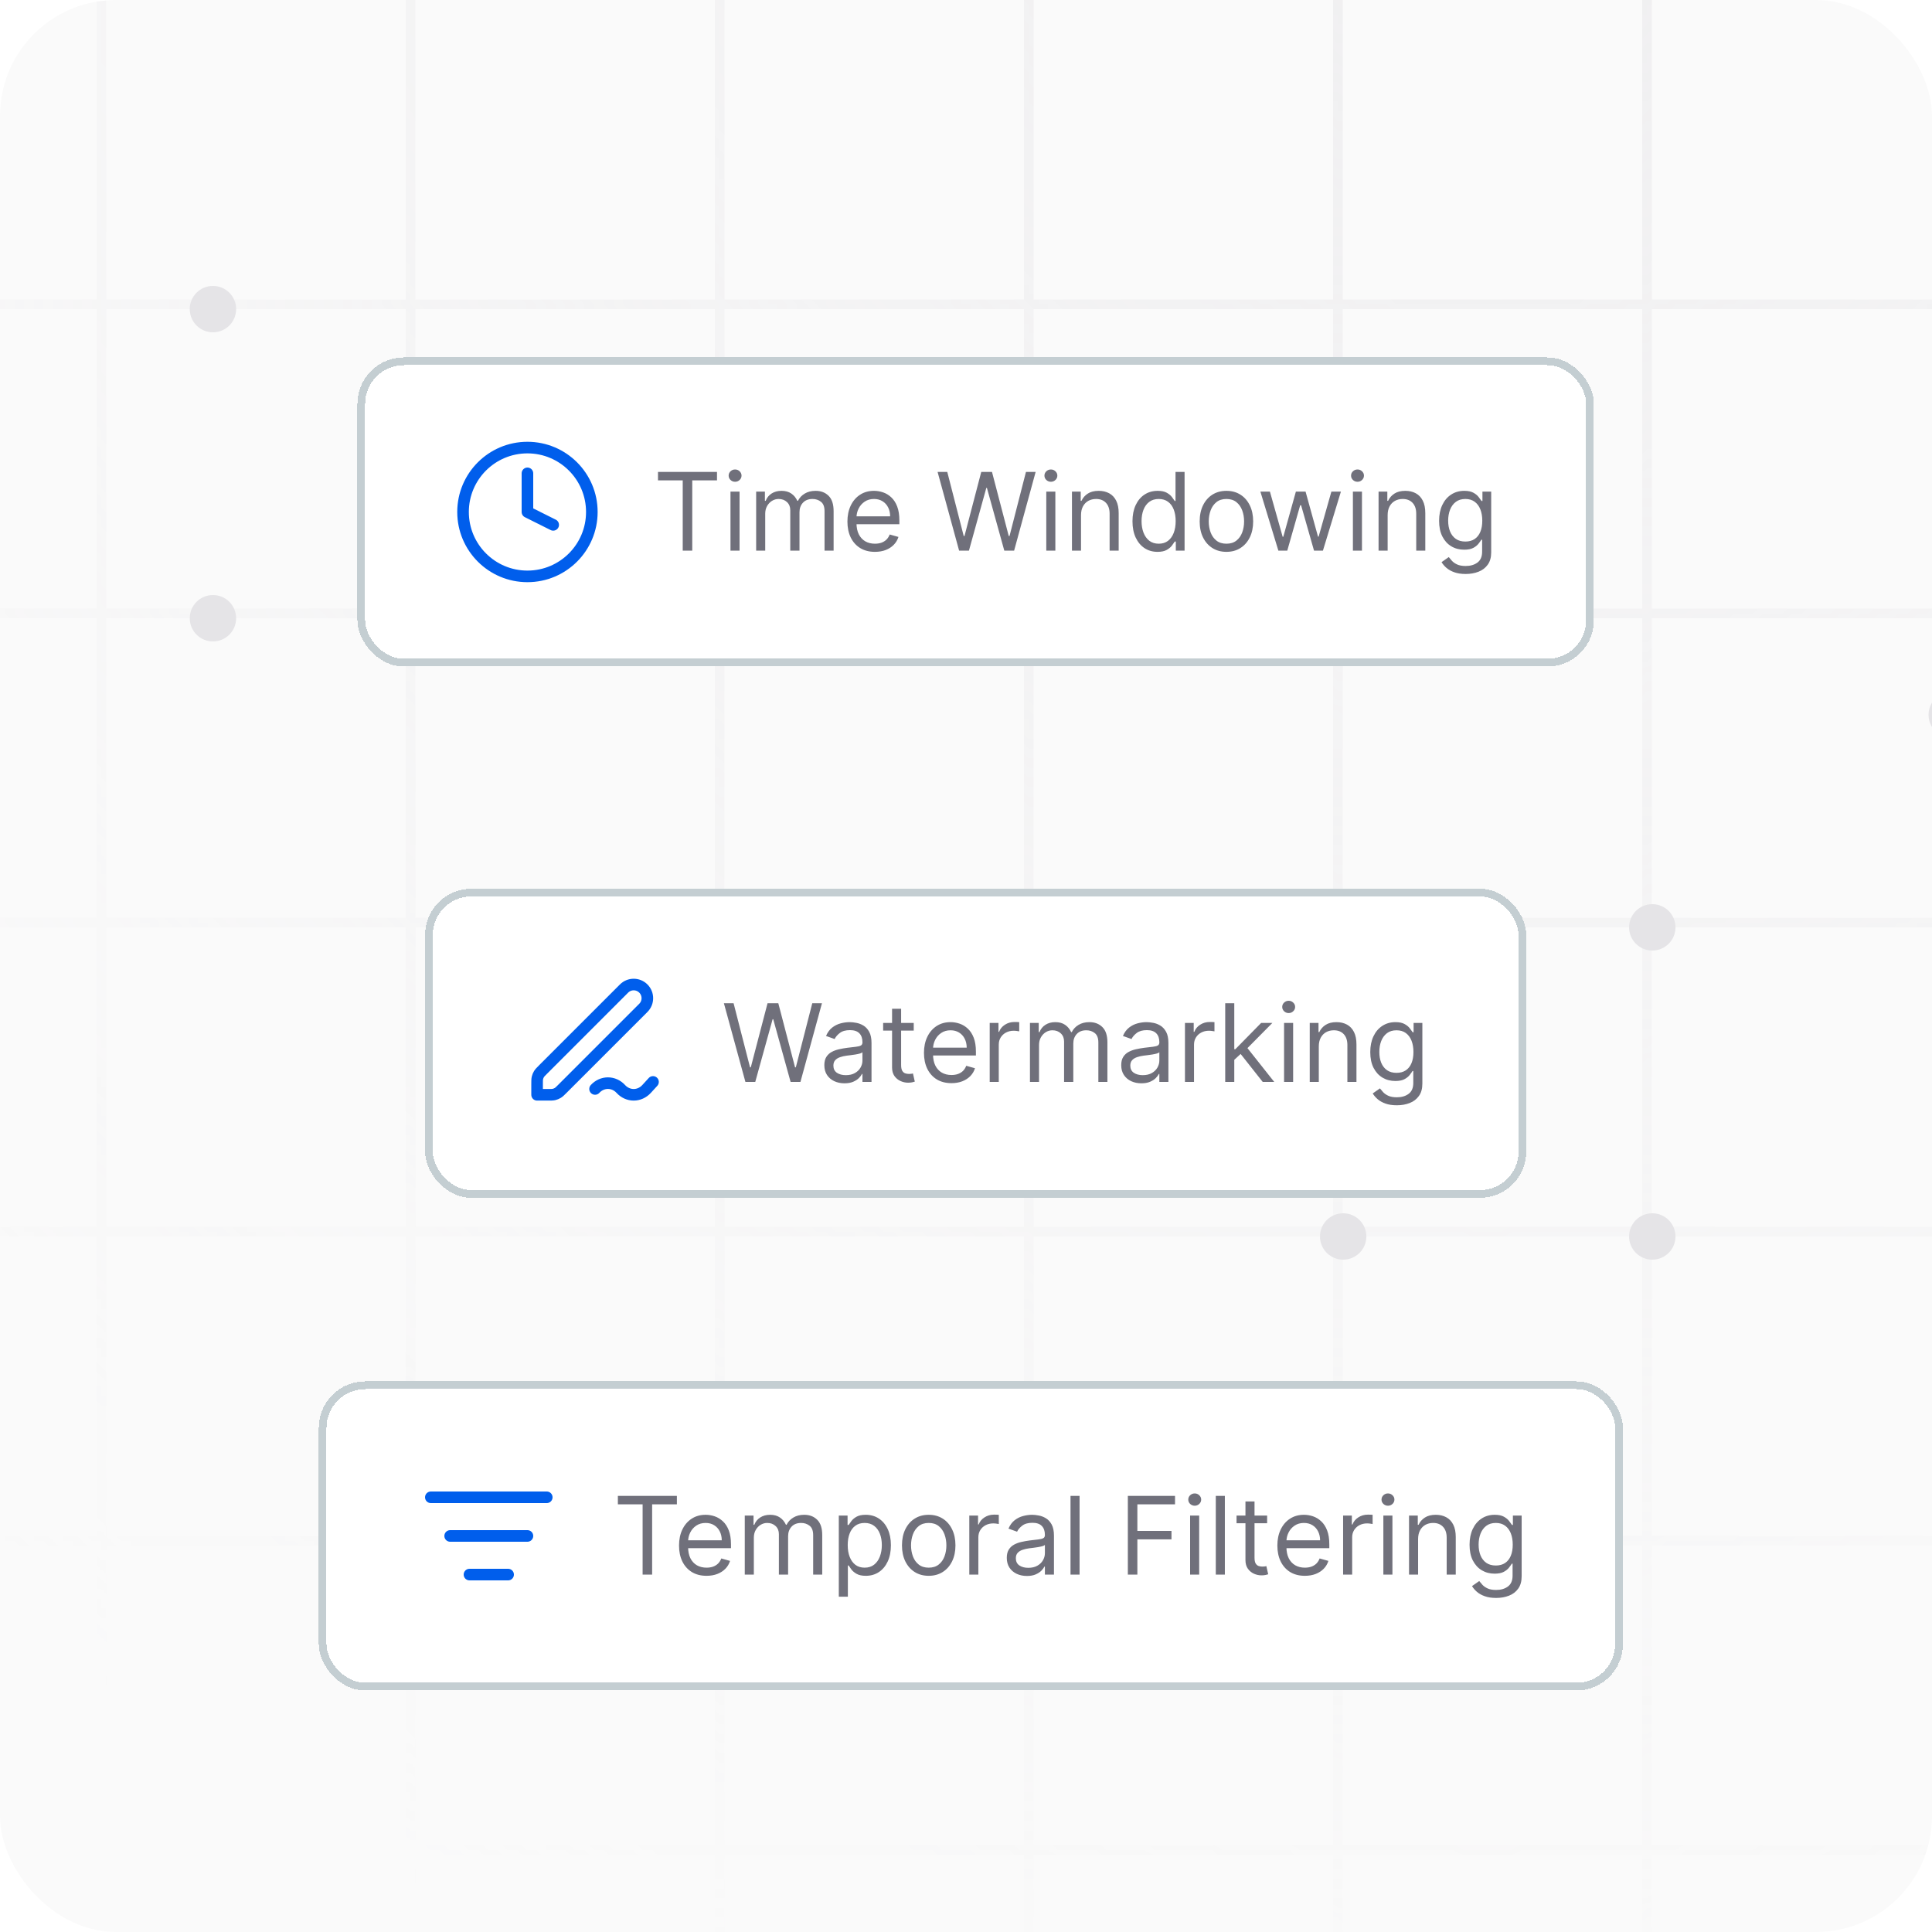 <svg width="200" height="200" viewBox="0 0 200 200" fill="none" xmlns="http://www.w3.org/2000/svg">
<g clip-path="url(#clip0_1465_23886)">
<rect width="200" height="200" rx="12" fill="#FAFAFA"/>
<g opacity="0.5">
<mask id="mask0_1465_23886" style="mask-type:alpha" maskUnits="userSpaceOnUse" x="-86" y="-257" width="480" height="480">
<rect width="480" height="480" transform="matrix(1 0 0 -1 -86 223)" fill="url(#paint0_radial_1465_23886)"/>
</mask>
<g mask="url(#mask0_1465_23886)">
<g clip-path="url(#clip1_1465_23886)">
<g clip-path="url(#clip2_1465_23886)">
<line y1="-0.5" x2="480" y2="-0.5" transform="matrix(0 -1 -1 0 10 223)" stroke="#E5E4E7"/>
<line y1="-0.5" x2="480" y2="-0.5" transform="matrix(0 -1 -1 0 42 223)" stroke="#E5E4E7"/>
<line y1="-0.5" x2="480" y2="-0.5" transform="matrix(0 -1 -1 0 74 223)" stroke="#E5E4E7"/>
<line y1="-0.5" x2="480" y2="-0.5" transform="matrix(0 -1 -1 0 106 223)" stroke="#E5E4E7"/>
<line y1="-0.5" x2="480" y2="-0.5" transform="matrix(0 -1 -1 0 138 223)" stroke="#E5E4E7"/>
<line y1="-0.5" x2="480" y2="-0.5" transform="matrix(0 -1 -1 0 170 223)" stroke="#E5E4E7"/>
</g>
<rect x="0.5" y="-0.5" width="479" height="479" transform="matrix(1 0 0 -1 -86 222)" stroke="#E5E4E7"/>
<g clip-path="url(#clip3_1465_23886)">
<line y1="-0.5" x2="480" y2="-0.5" transform="matrix(1 0 0 -1 -86 191)" stroke="#E5E4E7"/>
<line y1="-0.5" x2="480" y2="-0.5" transform="matrix(1 0 0 -1 -86 159)" stroke="#E5E4E7"/>
<line y1="-0.5" x2="480" y2="-0.5" transform="matrix(1 0 0 -1 -86 127)" stroke="#E5E4E7"/>
<line y1="-0.5" x2="480" y2="-0.5" transform="matrix(1 0 0 -1 -86 95)" stroke="#E5E4E7"/>
<line y1="-0.5" x2="480" y2="-0.5" transform="matrix(1 0 0 -1 -86 63)" stroke="#E5E4E7"/>
<line y1="-0.5" x2="480" y2="-0.5" transform="matrix(1 0 0 -1 -86 31)" stroke="#E5E4E7"/>
</g>
<rect x="0.5" y="-0.5" width="479" height="479" transform="matrix(1 0 0 -1 -86 222)" stroke="#E5E4E7"/>
</g>
</g>
</g>
<ellipse cx="2.401" cy="2.401" rx="2.401" ry="2.401" transform="matrix(1.31133e-07 1 1 -1.31136e-07 136.643 125.598)" fill="#E5E4E7"/>
<ellipse cx="85.044" cy="96.999" rx="2.401" ry="2.401" transform="rotate(90 85.044 96.999)" fill="#E5E4E7"/>
<ellipse cx="22.044" cy="63.999" rx="2.401" ry="2.401" transform="rotate(90 22.044 63.999)" fill="#E5E4E7"/>
<ellipse cx="22.044" cy="31.999" rx="2.401" ry="2.401" transform="rotate(90 22.044 31.999)" fill="#E5E4E7"/>
<ellipse cx="202.044" cy="73.999" rx="2.401" ry="2.401" transform="rotate(90 202.044 73.999)" fill="#E5E4E7"/>
<ellipse cx="2.401" cy="2.401" rx="2.401" ry="2.401" transform="matrix(1.31133e-07 1 1 -1.31136e-07 168.643 125.598)" fill="#E5E4E7"/>
<ellipse cx="2.401" cy="2.401" rx="2.401" ry="2.401" transform="matrix(1.31133e-07 1 1 -1.31136e-07 168.643 93.598)" fill="#E5E4E7"/>
<g filter="url(#filter0_dd_1465_23886)">
<rect x="37" y="31" width="128" height="32" rx="4.8" fill="white" shape-rendering="crispEdges"/>
<rect x="37.4" y="31.4" width="127.2" height="31.2" rx="4.4" stroke="#0A3246" stroke-opacity="0.24" stroke-width="0.8" shape-rendering="crispEdges"/>
<path d="M54.6 43V47L57.267 48.333M61.267 47C61.267 50.682 58.282 53.667 54.6 53.667C50.918 53.667 47.934 50.682 47.934 47C47.934 43.318 50.918 40.333 54.6 40.333C58.282 40.333 61.267 43.318 61.267 47Z" stroke="#005EEC" stroke-width="1.2" stroke-linecap="round" stroke-linejoin="round"/>
<path d="M68.115 43.73V42.855H74.224V43.73H71.662V51H70.676V43.73H68.115ZM75.619 51V44.891H76.558V51H75.619ZM76.096 43.873C75.913 43.873 75.755 43.81 75.623 43.686C75.493 43.561 75.428 43.411 75.428 43.236C75.428 43.061 75.493 42.912 75.623 42.787C75.755 42.662 75.913 42.6 76.096 42.6C76.279 42.6 76.436 42.662 76.566 42.787C76.698 42.912 76.764 43.061 76.764 43.236C76.764 43.411 76.698 43.561 76.566 43.686C76.436 43.81 76.279 43.873 76.096 43.873ZM78.277 51V44.891H79.183V45.846H79.263C79.39 45.519 79.596 45.266 79.879 45.086C80.163 44.903 80.504 44.811 80.902 44.811C81.305 44.811 81.64 44.903 81.908 45.086C82.178 45.266 82.389 45.519 82.54 45.846H82.604C82.76 45.53 82.995 45.279 83.308 45.094C83.621 44.906 83.996 44.811 84.433 44.811C84.98 44.811 85.427 44.982 85.774 45.324C86.121 45.664 86.295 46.193 86.295 46.911V51H85.356V46.911C85.356 46.461 85.233 46.138 84.986 45.945C84.74 45.751 84.449 45.654 84.115 45.654C83.686 45.654 83.353 45.785 83.117 46.044C82.881 46.301 82.763 46.628 82.763 47.023V51H81.808V46.816C81.808 46.469 81.696 46.189 81.47 45.977C81.245 45.762 80.955 45.654 80.599 45.654C80.356 45.654 80.127 45.719 79.915 45.849C79.706 45.979 79.536 46.16 79.406 46.39C79.279 46.618 79.215 46.882 79.215 47.182V51H78.277ZM90.572 51.127C89.984 51.127 89.476 50.997 89.049 50.737C88.625 50.475 88.297 50.109 88.067 49.64C87.839 49.168 87.725 48.619 87.725 47.993C87.725 47.367 87.839 46.816 88.067 46.339C88.297 45.859 88.618 45.485 89.029 45.217C89.443 44.947 89.925 44.811 90.477 44.811C90.795 44.811 91.109 44.864 91.42 44.971C91.73 45.077 92.012 45.249 92.267 45.487C92.521 45.724 92.724 46.036 92.875 46.426C93.026 46.816 93.102 47.296 93.102 47.866V48.264H88.393V47.452H92.147C92.147 47.108 92.079 46.8 91.941 46.529C91.805 46.259 91.612 46.046 91.36 45.889C91.111 45.733 90.816 45.654 90.477 45.654C90.103 45.654 89.78 45.747 89.507 45.933C89.236 46.116 89.028 46.355 88.882 46.649C88.736 46.943 88.663 47.259 88.663 47.596V48.136C88.663 48.598 88.743 48.989 88.902 49.31C89.064 49.628 89.288 49.87 89.574 50.038C89.861 50.202 90.193 50.284 90.572 50.284C90.819 50.284 91.042 50.25 91.241 50.181C91.442 50.109 91.616 50.003 91.762 49.862C91.907 49.719 92.02 49.542 92.1 49.33L93.007 49.584C92.911 49.892 92.751 50.162 92.525 50.395C92.3 50.626 92.022 50.806 91.69 50.936C91.359 51.064 90.986 51.127 90.572 51.127ZM99.287 51L97.059 42.855H98.062L99.764 49.489H99.843L101.578 42.855H102.691L104.425 49.489H104.505L106.207 42.855H107.209L104.982 51H103.964L102.166 44.509H102.103L100.305 51H99.287ZM108.311 51V44.891H109.25V51H108.311ZM108.788 43.873C108.605 43.873 108.448 43.81 108.315 43.686C108.185 43.561 108.12 43.411 108.12 43.236C108.12 43.061 108.185 42.912 108.315 42.787C108.448 42.662 108.605 42.6 108.788 42.6C108.971 42.6 109.128 42.662 109.258 42.787C109.39 42.912 109.456 43.061 109.456 43.236C109.456 43.411 109.39 43.561 109.258 43.686C109.128 43.81 108.971 43.873 108.788 43.873ZM111.907 47.325V51H110.969V44.891H111.876V45.846H111.955C112.098 45.535 112.316 45.286 112.607 45.098C112.899 44.907 113.276 44.811 113.737 44.811C114.151 44.811 114.513 44.896 114.823 45.066C115.133 45.233 115.374 45.487 115.547 45.83C115.719 46.169 115.805 46.599 115.805 47.118V51H114.867V47.182C114.867 46.702 114.742 46.328 114.493 46.06C114.243 45.79 113.901 45.654 113.467 45.654C113.167 45.654 112.899 45.719 112.663 45.849C112.43 45.979 112.246 46.169 112.11 46.418C111.975 46.667 111.907 46.97 111.907 47.325ZM119.827 51.127C119.318 51.127 118.869 50.999 118.479 50.742C118.089 50.482 117.784 50.116 117.564 49.644C117.344 49.169 117.234 48.608 117.234 47.961C117.234 47.32 117.344 46.763 117.564 46.291C117.784 45.819 118.09 45.454 118.483 45.197C118.875 44.94 119.329 44.811 119.843 44.811C120.241 44.811 120.555 44.878 120.786 45.01C121.019 45.14 121.197 45.289 121.319 45.456C121.443 45.62 121.54 45.755 121.609 45.861H121.689V42.855H122.627V51H121.72V50.061H121.609C121.54 50.173 121.442 50.313 121.315 50.483C121.187 50.65 121.006 50.8 120.77 50.932C120.534 51.062 120.22 51.127 119.827 51.127ZM119.955 50.284C120.331 50.284 120.649 50.186 120.909 49.99C121.169 49.791 121.366 49.517 121.502 49.166C121.637 48.814 121.705 48.407 121.705 47.946C121.705 47.489 121.638 47.09 121.506 46.748C121.373 46.404 121.177 46.136 120.917 45.945C120.657 45.751 120.336 45.654 119.955 45.654C119.557 45.654 119.225 45.757 118.96 45.961C118.698 46.162 118.5 46.437 118.368 46.784C118.238 47.129 118.173 47.516 118.173 47.946C118.173 48.38 118.239 48.775 118.372 49.131C118.507 49.483 118.706 49.764 118.968 49.974C119.233 50.181 119.562 50.284 119.955 50.284ZM126.958 51.127C126.407 51.127 125.923 50.996 125.507 50.733C125.093 50.471 124.77 50.104 124.536 49.632C124.306 49.16 124.19 48.608 124.19 47.977C124.19 47.341 124.306 46.785 124.536 46.311C124.77 45.836 125.093 45.468 125.507 45.205C125.923 44.943 126.407 44.811 126.958 44.811C127.51 44.811 127.993 44.943 128.406 45.205C128.823 45.468 129.146 45.836 129.377 46.311C129.61 46.785 129.727 47.341 129.727 47.977C129.727 48.608 129.61 49.16 129.377 49.632C129.146 50.104 128.823 50.471 128.406 50.733C127.993 50.996 127.51 51.127 126.958 51.127ZM126.958 50.284C127.377 50.284 127.722 50.177 127.993 49.962C128.263 49.747 128.463 49.465 128.593 49.115C128.723 48.765 128.788 48.386 128.788 47.977C128.788 47.569 128.723 47.188 128.593 46.836C128.463 46.483 128.263 46.198 127.993 45.981C127.722 45.763 127.377 45.654 126.958 45.654C126.54 45.654 126.195 45.763 125.924 45.981C125.654 46.198 125.454 46.483 125.324 46.836C125.194 47.188 125.129 47.569 125.129 47.977C125.129 48.386 125.194 48.765 125.324 49.115C125.454 49.465 125.654 49.747 125.924 49.962C126.195 50.177 126.54 50.284 126.958 50.284ZM132.336 51L130.474 44.891H131.461L132.781 49.568H132.845L134.149 44.891H135.152L136.44 49.552H136.504L137.824 44.891H138.811L136.949 51H136.027L134.69 46.307H134.595L133.258 51H132.336ZM140.052 51V44.891H140.99V51H140.052ZM140.529 43.873C140.346 43.873 140.188 43.81 140.056 43.686C139.926 43.561 139.861 43.411 139.861 43.236C139.861 43.061 139.926 42.912 140.056 42.787C140.188 42.662 140.346 42.6 140.529 42.6C140.712 42.6 140.868 42.662 140.998 42.787C141.131 42.912 141.197 43.061 141.197 43.236C141.197 43.411 141.131 43.561 140.998 43.686C140.868 43.81 140.712 43.873 140.529 43.873ZM143.648 47.325V51H142.709V44.891H143.616V45.846H143.696C143.839 45.535 144.056 45.286 144.348 45.098C144.64 44.907 145.016 44.811 145.478 44.811C145.891 44.811 146.253 44.896 146.563 45.066C146.874 45.233 147.115 45.487 147.287 45.83C147.46 46.169 147.546 46.599 147.546 47.118V51H146.607V47.182C146.607 46.702 146.483 46.328 146.233 46.06C145.984 45.79 145.642 45.654 145.207 45.654C144.908 45.654 144.64 45.719 144.404 45.849C144.17 45.979 143.986 46.169 143.851 46.418C143.716 46.667 143.648 46.97 143.648 47.325ZM151.727 53.418C151.274 53.418 150.884 53.36 150.558 53.243C150.231 53.129 149.96 52.978 149.742 52.79C149.528 52.604 149.356 52.405 149.229 52.193L149.977 51.668C150.062 51.779 150.169 51.907 150.299 52.05C150.429 52.196 150.607 52.322 150.832 52.428C151.06 52.537 151.358 52.591 151.727 52.591C152.22 52.591 152.627 52.472 152.948 52.233C153.269 51.994 153.429 51.62 153.429 51.111V49.87H153.35C153.281 49.982 153.183 50.12 153.055 50.284C152.931 50.446 152.75 50.59 152.514 50.718C152.281 50.842 151.966 50.904 151.568 50.904C151.075 50.904 150.632 50.788 150.239 50.554C149.85 50.321 149.541 49.982 149.313 49.536C149.087 49.091 148.975 48.55 148.975 47.914C148.975 47.288 149.085 46.743 149.305 46.279C149.525 45.812 149.831 45.452 150.224 45.197C150.616 44.94 151.069 44.811 151.584 44.811C151.981 44.811 152.297 44.878 152.53 45.01C152.766 45.14 152.947 45.289 153.071 45.456C153.199 45.62 153.297 45.755 153.366 45.861H153.461V44.891H154.368V51.175C154.368 51.7 154.249 52.127 154.01 52.456C153.774 52.787 153.456 53.03 153.055 53.184C152.658 53.34 152.215 53.418 151.727 53.418ZM151.695 50.061C152.072 50.061 152.39 49.975 152.65 49.803C152.91 49.63 153.107 49.383 153.242 49.059C153.378 48.736 153.445 48.349 153.445 47.898C153.445 47.458 153.379 47.069 153.246 46.732C153.114 46.396 152.917 46.132 152.658 45.941C152.398 45.75 152.077 45.654 151.695 45.654C151.297 45.654 150.966 45.755 150.701 45.957C150.438 46.158 150.241 46.429 150.108 46.768C149.978 47.108 149.913 47.484 149.913 47.898C149.913 48.322 149.98 48.697 150.112 49.023C150.247 49.347 150.446 49.601 150.709 49.787C150.974 49.97 151.303 50.061 151.695 50.061Z" fill="#70707B"/>
</g>
<g filter="url(#filter1_dd_1465_23886)">
<rect x="33" y="137" width="135" height="32" rx="4.8" fill="white" shape-rendering="crispEdges"/>
<rect x="33.4" y="137.4" width="134.2" height="31.2" rx="4.4" stroke="#0A3246" stroke-opacity="0.24" stroke-width="0.8" shape-rendering="crispEdges"/>
<path d="M46.6 153H54.6M44.6 149H56.6M48.6 157H52.6" stroke="#005EEC" stroke-width="1.2" stroke-linecap="round" stroke-linejoin="round"/>
<path d="M63.962 149.73V148.855H70.071V149.73H67.509V157H66.523V149.73H63.962ZM73.141 157.127C72.552 157.127 72.045 156.997 71.618 156.738C71.194 156.475 70.866 156.109 70.635 155.64C70.407 155.168 70.293 154.619 70.293 153.993C70.293 153.367 70.407 152.816 70.635 152.339C70.866 151.859 71.187 151.485 71.598 151.217C72.012 150.947 72.494 150.811 73.046 150.811C73.364 150.811 73.678 150.864 73.988 150.97C74.299 151.077 74.581 151.249 74.835 151.488C75.09 151.723 75.293 152.036 75.444 152.426C75.595 152.816 75.671 153.296 75.671 153.866V154.264H70.962V153.452H74.716C74.716 153.108 74.647 152.8 74.509 152.53C74.374 152.259 74.181 152.046 73.929 151.889C73.679 151.733 73.385 151.655 73.046 151.655C72.672 151.655 72.348 151.747 72.075 151.933C71.805 152.116 71.597 152.355 71.451 152.649C71.305 152.943 71.232 153.259 71.232 153.595V154.136C71.232 154.598 71.312 154.989 71.471 155.31C71.632 155.628 71.856 155.87 72.143 156.038C72.429 156.202 72.762 156.284 73.141 156.284C73.388 156.284 73.611 156.25 73.809 156.181C74.011 156.109 74.184 156.003 74.33 155.863C74.476 155.719 74.589 155.542 74.668 155.33L75.575 155.584C75.48 155.892 75.319 156.162 75.094 156.395C74.869 156.626 74.59 156.806 74.259 156.936C73.927 157.064 73.555 157.127 73.141 157.127ZM77.099 157V150.891H78.005V151.845H78.085C78.212 151.519 78.418 151.266 78.701 151.086C78.985 150.903 79.326 150.811 79.724 150.811C80.127 150.811 80.462 150.903 80.73 151.086C81 151.266 81.211 151.519 81.362 151.845H81.426C81.582 151.53 81.817 151.279 82.13 151.094C82.443 150.905 82.818 150.811 83.255 150.811C83.802 150.811 84.248 150.982 84.596 151.324C84.943 151.664 85.117 152.193 85.117 152.911V157H84.178V152.911C84.178 152.461 84.055 152.138 83.808 151.945C83.562 151.751 83.271 151.655 82.937 151.655C82.508 151.655 82.175 151.784 81.939 152.044C81.703 152.302 81.585 152.628 81.585 153.023V157H80.63V152.816C80.63 152.469 80.518 152.189 80.292 151.977C80.067 151.762 79.777 151.655 79.421 151.655C79.177 151.655 78.949 151.72 78.737 151.849C78.528 151.979 78.358 152.16 78.228 152.39C78.101 152.618 78.037 152.882 78.037 153.182V157H77.099ZM86.833 159.291V150.891H87.74V151.861H87.851C87.92 151.755 88.016 151.62 88.138 151.456C88.262 151.289 88.44 151.14 88.67 151.01C88.904 150.878 89.219 150.811 89.617 150.811C90.131 150.811 90.585 150.94 90.977 151.197C91.37 151.454 91.676 151.819 91.896 152.291C92.116 152.763 92.226 153.32 92.226 153.961C92.226 154.608 92.116 155.169 91.896 155.644C91.676 156.116 91.371 156.482 90.981 156.741C90.591 156.999 90.142 157.127 89.633 157.127C89.24 157.127 88.926 157.062 88.69 156.932C88.454 156.8 88.273 156.65 88.145 156.483C88.018 156.313 87.92 156.173 87.851 156.061H87.772V159.291H86.833ZM87.756 153.945C87.756 154.407 87.823 154.814 87.959 155.166C88.094 155.516 88.291 155.791 88.551 155.99C88.811 156.186 89.129 156.284 89.506 156.284C89.898 156.284 90.225 156.181 90.488 155.974C90.753 155.764 90.952 155.483 91.085 155.131C91.22 154.775 91.287 154.38 91.287 153.945C91.287 153.516 91.221 153.129 91.089 152.784C90.959 152.437 90.761 152.162 90.496 151.961C90.234 151.757 89.903 151.655 89.506 151.655C89.124 151.655 88.803 151.751 88.543 151.945C88.283 152.136 88.087 152.404 87.954 152.748C87.822 153.09 87.756 153.489 87.756 153.945ZM96.14 157.127C95.588 157.127 95.104 156.996 94.688 156.734C94.274 156.471 93.951 156.104 93.718 155.632C93.487 155.16 93.372 154.608 93.372 153.977C93.372 153.341 93.487 152.785 93.718 152.311C93.951 151.836 94.274 151.468 94.688 151.205C95.104 150.943 95.588 150.811 96.14 150.811C96.691 150.811 97.174 150.943 97.588 151.205C98.004 151.468 98.327 151.836 98.558 152.311C98.791 152.785 98.908 153.341 98.908 153.977C98.908 154.608 98.791 155.16 98.558 155.632C98.327 156.104 98.004 156.471 97.588 156.734C97.174 156.996 96.691 157.127 96.14 157.127ZM96.14 156.284C96.559 156.284 96.903 156.177 97.174 155.962C97.444 155.747 97.644 155.465 97.774 155.115C97.904 154.765 97.969 154.386 97.969 153.977C97.969 153.569 97.904 153.188 97.774 152.836C97.644 152.483 97.444 152.198 97.174 151.981C96.903 151.763 96.559 151.655 96.14 151.655C95.721 151.655 95.376 151.763 95.106 151.981C94.835 152.198 94.635 152.483 94.505 152.836C94.375 153.188 94.31 153.569 94.31 153.977C94.31 154.386 94.375 154.765 94.505 155.115C94.635 155.465 94.835 155.747 95.106 155.962C95.376 156.177 95.721 156.284 96.14 156.284ZM100.341 157V150.891H101.248V151.814H101.311C101.423 151.511 101.624 151.266 101.916 151.078C102.207 150.89 102.536 150.795 102.902 150.795C102.971 150.795 103.057 150.797 103.161 150.799C103.264 150.802 103.342 150.806 103.395 150.811V151.766C103.363 151.758 103.291 151.746 103.177 151.73C103.065 151.712 102.947 151.702 102.823 151.702C102.526 151.702 102.26 151.765 102.027 151.889C101.796 152.011 101.613 152.181 101.478 152.398C101.346 152.613 101.279 152.858 101.279 153.134V157H100.341ZM106.306 157.143C105.919 157.143 105.567 157.07 105.252 156.924C104.936 156.776 104.686 156.563 104.5 156.284C104.314 156.003 104.222 155.664 104.222 155.266C104.222 154.916 104.29 154.632 104.428 154.415C104.566 154.195 104.751 154.022 104.981 153.898C105.212 153.773 105.466 153.68 105.745 153.619C106.026 153.556 106.308 153.505 106.592 153.468C106.963 153.42 107.264 153.385 107.495 153.361C107.728 153.334 107.898 153.291 108.004 153.23C108.113 153.169 108.167 153.063 108.167 152.911V152.88C108.167 152.487 108.06 152.182 107.845 151.965C107.633 151.747 107.311 151.639 106.878 151.639C106.43 151.639 106.079 151.737 105.824 151.933C105.57 152.129 105.391 152.339 105.287 152.561L104.397 152.243C104.556 151.872 104.768 151.583 105.033 151.376C105.301 151.167 105.592 151.021 105.908 150.939C106.226 150.854 106.539 150.811 106.847 150.811C107.043 150.811 107.268 150.835 107.523 150.883C107.78 150.928 108.028 151.022 108.266 151.165C108.508 151.309 108.708 151.525 108.867 151.814C109.026 152.103 109.106 152.49 109.106 152.975V157H108.167V156.173H108.119C108.056 156.305 107.95 156.447 107.801 156.598C107.653 156.749 107.455 156.878 107.208 156.984C106.962 157.09 106.661 157.143 106.306 157.143ZM106.449 156.3C106.82 156.3 107.133 156.227 107.387 156.081C107.645 155.935 107.838 155.747 107.968 155.516C108.101 155.286 108.167 155.043 108.167 154.789V153.93C108.127 153.977 108.04 154.021 107.905 154.061C107.772 154.098 107.618 154.131 107.443 154.16C107.271 154.187 107.102 154.211 106.938 154.232C106.776 154.25 106.645 154.266 106.544 154.28C106.3 154.311 106.072 154.363 105.86 154.435C105.651 154.504 105.481 154.608 105.351 154.749C105.224 154.887 105.16 155.075 105.16 155.314C105.16 155.64 105.281 155.886 105.522 156.053C105.766 156.218 106.075 156.3 106.449 156.3ZM111.757 148.855V157H110.819V148.855H111.757ZM116.754 157V148.855H121.638V149.73H117.74V152.482H121.272V153.357H117.74V157H116.754ZM123.2 157V150.891H124.139V157H123.2ZM123.677 149.873C123.494 149.873 123.337 149.81 123.204 149.686C123.074 149.561 123.009 149.411 123.009 149.236C123.009 149.061 123.074 148.912 123.204 148.787C123.337 148.662 123.494 148.6 123.677 148.6C123.86 148.6 124.017 148.662 124.147 148.787C124.279 148.912 124.346 149.061 124.346 149.236C124.346 149.411 124.279 149.561 124.147 149.686C124.017 149.81 123.86 149.873 123.677 149.873ZM126.797 148.855V157H125.858V148.855H126.797ZM131.173 150.891V151.686H128.007V150.891H131.173ZM128.929 149.427H129.868V155.25C129.868 155.515 129.906 155.714 129.983 155.847C130.063 155.977 130.164 156.064 130.286 156.109C130.41 156.152 130.541 156.173 130.679 156.173C130.783 156.173 130.868 156.167 130.934 156.157C131 156.144 131.053 156.133 131.093 156.125L131.284 156.968C131.22 156.992 131.131 157.016 131.017 157.04C130.903 157.066 130.759 157.08 130.584 157.08C130.319 157.08 130.059 157.023 129.804 156.909C129.552 156.795 129.343 156.621 129.176 156.388C129.012 156.154 128.929 155.86 128.929 155.505V149.427ZM135.08 157.127C134.492 157.127 133.984 156.997 133.557 156.738C133.133 156.475 132.805 156.109 132.575 155.64C132.347 155.168 132.232 154.619 132.232 153.993C132.232 153.367 132.347 152.816 132.575 152.339C132.805 151.859 133.126 151.485 133.537 151.217C133.951 150.947 134.433 150.811 134.985 150.811C135.303 150.811 135.617 150.864 135.927 150.97C136.238 151.077 136.52 151.249 136.775 151.488C137.029 151.723 137.232 152.036 137.383 152.426C137.534 152.816 137.61 153.296 137.61 153.866V154.264H132.901V153.452H136.655C136.655 153.108 136.586 152.8 136.448 152.53C136.313 152.259 136.12 152.046 135.868 151.889C135.618 151.733 135.324 151.655 134.985 151.655C134.611 151.655 134.287 151.747 134.014 151.933C133.744 152.116 133.536 152.355 133.39 152.649C133.244 152.943 133.171 153.259 133.171 153.595V154.136C133.171 154.598 133.251 154.989 133.41 155.31C133.572 155.628 133.796 155.87 134.082 156.038C134.368 156.202 134.701 156.284 135.08 156.284C135.327 156.284 135.55 156.25 135.748 156.181C135.95 156.109 136.124 156.003 136.269 155.863C136.415 155.719 136.528 155.542 136.607 155.33L137.514 155.584C137.419 155.892 137.258 156.162 137.033 156.395C136.808 156.626 136.529 156.806 136.198 156.936C135.866 157.064 135.494 157.127 135.08 157.127ZM139.038 157V150.891H139.944V151.814H140.008C140.119 151.511 140.321 151.266 140.613 151.078C140.904 150.89 141.233 150.795 141.599 150.795C141.668 150.795 141.754 150.797 141.857 150.799C141.961 150.802 142.039 150.806 142.092 150.811V151.766C142.06 151.758 141.987 151.746 141.873 151.73C141.762 151.712 141.644 151.702 141.519 151.702C141.222 151.702 140.957 151.765 140.724 151.889C140.493 152.011 140.31 152.181 140.175 152.398C140.043 152.613 139.976 152.858 139.976 153.134V157H139.038ZM143.205 157V150.891H144.143V157H143.205ZM143.682 149.873C143.499 149.873 143.341 149.81 143.209 149.686C143.079 149.561 143.014 149.411 143.014 149.236C143.014 149.061 143.079 148.912 143.209 148.787C143.341 148.662 143.499 148.6 143.682 148.6C143.865 148.6 144.021 148.662 144.151 148.787C144.284 148.912 144.35 149.061 144.35 149.236C144.35 149.411 144.284 149.561 144.151 149.686C144.021 149.81 143.865 149.873 143.682 149.873ZM146.801 153.325V157H145.863V150.891H146.769V151.845H146.849C146.992 151.535 147.21 151.286 147.501 151.098C147.793 150.907 148.169 150.811 148.631 150.811C149.044 150.811 149.406 150.896 149.717 151.066C150.027 151.233 150.268 151.488 150.44 151.83C150.613 152.169 150.699 152.598 150.699 153.118V157H149.76V153.182C149.76 152.702 149.636 152.328 149.386 152.06C149.137 151.79 148.795 151.655 148.36 151.655C148.061 151.655 147.793 151.72 147.557 151.849C147.324 151.979 147.139 152.169 147.004 152.418C146.869 152.667 146.801 152.97 146.801 153.325ZM154.88 159.418C154.427 159.418 154.037 159.36 153.711 159.243C153.385 159.129 153.113 158.978 152.895 158.79C152.681 158.604 152.51 158.405 152.382 158.193L153.13 157.668C153.215 157.78 153.322 157.907 153.452 158.05C153.582 158.196 153.76 158.322 153.985 158.428C154.213 158.537 154.512 158.591 154.88 158.591C155.373 158.591 155.78 158.472 156.101 158.233C156.422 157.994 156.582 157.62 156.582 157.111V155.87H156.503C156.434 155.982 156.336 156.12 156.208 156.284C156.084 156.446 155.904 156.59 155.668 156.718C155.434 156.842 155.119 156.905 154.721 156.905C154.228 156.905 153.785 156.788 153.393 156.555C153.003 156.321 152.694 155.982 152.466 155.536C152.24 155.091 152.128 154.55 152.128 153.914C152.128 153.288 152.238 152.743 152.458 152.279C152.678 151.812 152.984 151.452 153.377 151.197C153.769 150.94 154.223 150.811 154.737 150.811C155.135 150.811 155.45 150.878 155.683 151.01C155.919 151.14 156.1 151.289 156.224 151.456C156.352 151.62 156.45 151.755 156.519 151.861H156.614V150.891H157.521V157.175C157.521 157.7 157.402 158.127 157.163 158.456C156.927 158.787 156.609 159.03 156.208 159.184C155.811 159.34 155.368 159.418 154.88 159.418ZM154.848 156.061C155.225 156.061 155.543 155.975 155.803 155.803C156.063 155.63 156.26 155.383 156.395 155.059C156.531 154.736 156.598 154.348 156.598 153.898C156.598 153.458 156.532 153.069 156.399 152.732C156.267 152.396 156.071 152.132 155.811 151.941C155.551 151.75 155.23 151.655 154.848 151.655C154.451 151.655 154.119 151.755 153.854 151.957C153.591 152.158 153.394 152.429 153.261 152.768C153.131 153.108 153.066 153.484 153.066 153.898C153.066 154.322 153.133 154.697 153.265 155.023C153.401 155.347 153.599 155.601 153.862 155.787C154.127 155.97 154.456 156.061 154.848 156.061Z" fill="#70707B"/>
</g>
<g filter="url(#filter2_dd_1465_23886)">
<rect x="44" y="86" width="114" height="32" rx="4.8" fill="white" shape-rendering="crispEdges"/>
<rect x="44.4" y="86.4" width="113.2" height="31.2" rx="4.4" stroke="#0A3246" stroke-opacity="0.24" stroke-width="0.8" shape-rendering="crispEdges"/>
<path d="M67.6 106L66.933 106.729C66.579 107.116 66.1 107.333 65.6 107.333C65.1 107.333 64.62 107.116 64.266 106.729C63.912 106.343 63.433 106.127 62.933 106.127C62.433 106.127 61.954 106.343 61.6 106.729M55.6 107.333H56.716C57.042 107.333 57.205 107.333 57.359 107.297C57.495 107.264 57.625 107.21 57.744 107.137C57.879 107.054 57.994 106.939 58.224 106.709L66.6 98.333C67.152 97.781 67.152 96.886 66.6 96.333C66.047 95.781 65.152 95.781 64.6 96.333L56.224 104.709C55.994 104.939 55.879 105.054 55.796 105.189C55.723 105.308 55.669 105.438 55.636 105.574C55.6 105.728 55.6 105.891 55.6 106.217V107.333Z" stroke="#005EEC" stroke-width="1.2" stroke-linecap="round" stroke-linejoin="round"/>
<path d="M77.165 106L74.938 97.855H75.941L77.643 104.489H77.722L79.456 97.855H80.57L82.304 104.489H82.384L84.086 97.855H85.088L82.861 106H81.843L80.045 99.509H79.981L78.184 106H77.165ZM87.419 106.143C87.032 106.143 86.68 106.07 86.365 105.924C86.049 105.776 85.799 105.563 85.613 105.284C85.428 105.003 85.335 104.664 85.335 104.266C85.335 103.916 85.404 103.632 85.542 103.415C85.68 103.195 85.864 103.022 86.094 102.898C86.325 102.773 86.58 102.68 86.858 102.619C87.139 102.556 87.422 102.505 87.705 102.468C88.076 102.42 88.377 102.385 88.608 102.361C88.841 102.334 89.011 102.291 89.117 102.23C89.226 102.169 89.28 102.063 89.28 101.911V101.88C89.28 101.487 89.173 101.182 88.958 100.965C88.746 100.747 88.424 100.639 87.992 100.639C87.543 100.639 87.192 100.737 86.938 100.933C86.683 101.129 86.504 101.339 86.401 101.561L85.51 101.243C85.669 100.872 85.881 100.583 86.146 100.376C86.414 100.167 86.706 100.021 87.021 99.939C87.339 99.854 87.652 99.811 87.96 99.811C88.156 99.811 88.381 99.835 88.636 99.883C88.893 99.928 89.141 100.022 89.38 100.165C89.621 100.309 89.821 100.525 89.98 100.814C90.139 101.103 90.219 101.49 90.219 101.975V106H89.28V105.173H89.233C89.169 105.305 89.063 105.447 88.914 105.598C88.766 105.749 88.568 105.878 88.322 105.984C88.075 106.09 87.774 106.143 87.419 106.143ZM87.562 105.3C87.933 105.3 88.246 105.227 88.501 105.081C88.758 104.935 88.951 104.747 89.081 104.516C89.214 104.286 89.28 104.043 89.28 103.789V102.93C89.24 102.977 89.153 103.021 89.018 103.061C88.885 103.098 88.731 103.131 88.556 103.16C88.384 103.187 88.216 103.211 88.051 103.232C87.89 103.25 87.758 103.266 87.658 103.28C87.414 103.311 87.186 103.363 86.974 103.435C86.764 103.504 86.594 103.608 86.464 103.749C86.337 103.887 86.273 104.075 86.273 104.314C86.273 104.64 86.394 104.886 86.635 105.053C86.879 105.218 87.188 105.3 87.562 105.3ZM94.589 99.891V100.686H91.423V99.891H94.589ZM92.346 98.427H93.284V104.25C93.284 104.515 93.323 104.714 93.4 104.847C93.479 104.977 93.58 105.064 93.702 105.109C93.827 105.152 93.958 105.173 94.096 105.173C94.199 105.173 94.284 105.167 94.35 105.157C94.417 105.144 94.47 105.133 94.509 105.125L94.7 105.968C94.637 105.992 94.548 106.016 94.434 106.04C94.32 106.066 94.175 106.08 94 106.08C93.735 106.08 93.475 106.023 93.221 105.909C92.969 105.795 92.759 105.621 92.592 105.388C92.428 105.154 92.346 104.86 92.346 104.505V98.427ZM98.497 106.127C97.908 106.127 97.4 105.997 96.973 105.738C96.549 105.475 96.222 105.109 95.991 104.64C95.763 104.168 95.649 103.619 95.649 102.993C95.649 102.367 95.763 101.816 95.991 101.339C96.222 100.859 96.543 100.485 96.953 100.217C97.367 99.947 97.85 99.811 98.401 99.811C98.719 99.811 99.034 99.864 99.344 99.971C99.654 100.077 99.936 100.249 100.191 100.488C100.445 100.723 100.648 101.036 100.799 101.426C100.951 101.816 101.026 102.296 101.026 102.866V103.264H96.317V102.452H100.072C100.072 102.108 100.003 101.8 99.865 101.53C99.73 101.259 99.536 101.046 99.284 100.889C99.035 100.733 98.741 100.655 98.401 100.655C98.027 100.655 97.704 100.747 97.431 100.933C97.16 101.116 96.952 101.355 96.806 101.649C96.66 101.943 96.588 102.259 96.588 102.595V103.136C96.588 103.598 96.667 103.989 96.826 104.31C96.988 104.628 97.212 104.87 97.498 105.038C97.785 105.202 98.118 105.284 98.497 105.284C98.743 105.284 98.966 105.25 99.165 105.181C99.366 105.109 99.54 105.003 99.686 104.863C99.832 104.719 99.944 104.542 100.024 104.33L100.931 104.584C100.835 104.892 100.675 105.162 100.449 105.395C100.224 105.626 99.946 105.806 99.614 105.936C99.283 106.064 98.91 106.127 98.497 106.127ZM102.454 106V99.891H103.361V100.814H103.424C103.536 100.511 103.737 100.266 104.029 100.078C104.321 99.89 104.649 99.796 105.015 99.796C105.084 99.796 105.17 99.797 105.274 99.799C105.377 99.802 105.456 99.806 105.509 99.811V100.766C105.477 100.758 105.404 100.746 105.29 100.73C105.178 100.712 105.06 100.702 104.936 100.702C104.639 100.702 104.374 100.765 104.14 100.889C103.91 101.011 103.727 101.181 103.592 101.398C103.459 101.613 103.393 101.858 103.393 102.134V106H102.454ZM106.621 106V99.891H107.528V100.845H107.608C107.735 100.519 107.94 100.266 108.224 100.086C108.508 99.903 108.848 99.811 109.246 99.811C109.649 99.811 109.985 99.903 110.252 100.086C110.523 100.266 110.734 100.519 110.885 100.845H110.948C111.105 100.53 111.34 100.279 111.652 100.094C111.965 99.906 112.341 99.811 112.778 99.811C113.324 99.811 113.771 99.982 114.118 100.324C114.466 100.664 114.639 101.193 114.639 101.911V106H113.701V101.911C113.701 101.461 113.577 101.138 113.331 100.945C113.084 100.751 112.794 100.655 112.46 100.655C112.03 100.655 111.698 100.784 111.462 101.044C111.226 101.302 111.108 101.628 111.108 102.023V106H110.153V101.816C110.153 101.469 110.04 101.189 109.815 100.977C109.59 100.762 109.299 100.655 108.944 100.655C108.7 100.655 108.472 100.72 108.26 100.849C108.05 100.979 107.881 101.16 107.751 101.39C107.623 101.618 107.56 101.882 107.56 102.182V106H106.621ZM118.153 106.143C117.766 106.143 117.415 106.07 117.099 105.924C116.784 105.776 116.533 105.563 116.348 105.284C116.162 105.003 116.069 104.664 116.069 104.266C116.069 103.916 116.138 103.632 116.276 103.415C116.414 103.195 116.598 103.022 116.829 102.898C117.06 102.773 117.314 102.68 117.593 102.619C117.874 102.556 118.156 102.505 118.44 102.468C118.811 102.42 119.112 102.385 119.343 102.361C119.576 102.334 119.746 102.291 119.852 102.23C119.96 102.169 120.015 102.063 120.015 101.911V101.88C120.015 101.487 119.907 101.182 119.693 100.965C119.48 100.747 119.158 100.639 118.726 100.639C118.278 100.639 117.927 100.737 117.672 100.933C117.418 101.129 117.239 101.339 117.135 101.561L116.244 101.243C116.403 100.872 116.615 100.583 116.881 100.376C117.148 100.167 117.44 100.021 117.756 99.939C118.074 99.854 118.387 99.811 118.694 99.811C118.89 99.811 119.116 99.835 119.37 99.883C119.628 99.928 119.875 100.022 120.114 100.165C120.355 100.309 120.556 100.525 120.715 100.814C120.874 101.103 120.953 101.49 120.953 101.975V106H120.015V105.173H119.967C119.903 105.305 119.797 105.447 119.649 105.598C119.5 105.749 119.303 105.878 119.056 105.984C118.81 106.09 118.509 106.143 118.153 106.143ZM118.296 105.3C118.668 105.3 118.981 105.227 119.235 105.081C119.492 104.935 119.686 104.747 119.816 104.516C119.948 104.286 120.015 104.043 120.015 103.789V102.93C119.975 102.977 119.887 103.021 119.752 103.061C119.62 103.098 119.466 103.131 119.291 103.16C119.118 103.187 118.95 103.211 118.786 103.232C118.624 103.25 118.493 103.266 118.392 103.28C118.148 103.311 117.92 103.363 117.708 103.435C117.498 103.504 117.329 103.608 117.199 103.749C117.071 103.887 117.008 104.075 117.008 104.314C117.008 104.64 117.128 104.886 117.37 105.053C117.614 105.218 117.923 105.3 118.296 105.3ZM122.667 106V99.891H123.573V100.814H123.637C123.748 100.511 123.95 100.266 124.242 100.078C124.533 99.89 124.862 99.796 125.228 99.796C125.297 99.796 125.383 99.797 125.486 99.799C125.59 99.802 125.668 99.806 125.721 99.811V100.766C125.689 100.758 125.616 100.746 125.502 100.73C125.391 100.712 125.273 100.702 125.148 100.702C124.851 100.702 124.586 100.765 124.353 100.889C124.122 101.011 123.939 101.181 123.804 101.398C123.671 101.613 123.605 101.858 123.605 102.134V106H122.667ZM127.709 103.773L127.693 102.611H127.884L130.556 99.891H131.718L128.87 102.77H128.791L127.709 103.773ZM126.834 106V97.855H127.772V106H126.834ZM130.716 106L128.329 102.977L128.997 102.325L131.909 106H130.716ZM132.926 106V99.891H133.865V106H132.926ZM133.403 98.873C133.22 98.873 133.062 98.81 132.93 98.686C132.8 98.561 132.735 98.411 132.735 98.236C132.735 98.061 132.8 97.912 132.93 97.787C133.062 97.662 133.22 97.6 133.403 97.6C133.586 97.6 133.743 97.662 133.872 97.787C134.005 97.912 134.071 98.061 134.071 98.236C134.071 98.411 134.005 98.561 133.872 98.686C133.743 98.81 133.586 98.873 133.403 98.873ZM136.522 102.325V106H135.584V99.891H136.491V100.845H136.57C136.713 100.535 136.931 100.286 137.222 100.098C137.514 99.907 137.891 99.811 138.352 99.811C138.766 99.811 139.127 99.896 139.438 100.066C139.748 100.233 139.989 100.488 140.162 100.83C140.334 101.169 140.42 101.598 140.42 102.118V106H139.481V102.182C139.481 101.702 139.357 101.328 139.108 101.06C138.858 100.79 138.516 100.655 138.081 100.655C137.782 100.655 137.514 100.72 137.278 100.849C137.045 100.979 136.86 101.169 136.725 101.418C136.59 101.667 136.522 101.97 136.522 102.325ZM144.601 108.418C144.148 108.418 143.758 108.36 143.432 108.243C143.106 108.129 142.834 107.978 142.617 107.79C142.402 107.604 142.231 107.405 142.103 107.193L142.851 106.668C142.936 106.78 143.043 106.907 143.173 107.05C143.303 107.196 143.481 107.322 143.706 107.428C143.934 107.537 144.233 107.591 144.601 107.591C145.094 107.591 145.501 107.472 145.822 107.233C146.143 106.994 146.303 106.62 146.303 106.111V104.87H146.224C146.155 104.982 146.057 105.12 145.93 105.284C145.805 105.446 145.625 105.59 145.389 105.718C145.155 105.842 144.84 105.905 144.442 105.905C143.949 105.905 143.506 105.788 143.114 105.555C142.724 105.321 142.415 104.982 142.187 104.536C141.962 104.091 141.849 103.55 141.849 102.914C141.849 102.288 141.959 101.743 142.179 101.279C142.399 100.812 142.705 100.452 143.098 100.197C143.49 99.94 143.944 99.811 144.458 99.811C144.856 99.811 145.171 99.878 145.405 100.01C145.641 100.14 145.821 100.289 145.945 100.456C146.073 100.62 146.171 100.755 146.24 100.861H146.335V99.891H147.242V106.175C147.242 106.7 147.123 107.127 146.884 107.456C146.648 107.787 146.33 108.03 145.93 108.184C145.532 108.34 145.089 108.418 144.601 108.418ZM144.569 105.061C144.946 105.061 145.264 104.975 145.524 104.803C145.784 104.63 145.981 104.383 146.117 104.059C146.252 103.736 146.319 103.348 146.319 102.898C146.319 102.458 146.253 102.069 146.12 101.732C145.988 101.396 145.792 101.132 145.532 100.941C145.272 100.75 144.951 100.655 144.569 100.655C144.172 100.655 143.84 100.755 143.575 100.957C143.313 101.158 143.115 101.429 142.982 101.768C142.852 102.108 142.788 102.484 142.788 102.898C142.788 103.322 142.854 103.697 142.986 104.023C143.122 104.347 143.32 104.601 143.583 104.787C143.848 104.97 144.177 105.061 144.569 105.061Z" fill="#70707B"/>
</g>
</g>
<defs>
<filter id="filter0_dd_1465_23886" x="31" y="29" width="140" height="44" filterUnits="userSpaceOnUse" color-interpolation-filters="sRGB">
<feFlood flood-opacity="0" result="BackgroundImageFix"/>
<feColorMatrix in="SourceAlpha" type="matrix" values="0 0 0 0 0 0 0 0 0 0 0 0 0 0 0 0 0 0 127 0" result="hardAlpha"/>
<feMorphology radius="2" operator="erode" in="SourceAlpha" result="effect1_dropShadow_1465_23886"/>
<feOffset dy="2"/>
<feGaussianBlur stdDeviation="2"/>
<feComposite in2="hardAlpha" operator="out"/>
<feColorMatrix type="matrix" values="0 0 0 0 0.063 0 0 0 0 0.094 0 0 0 0 0.157 0 0 0 0.06 0"/>
<feBlend mode="normal" in2="BackgroundImageFix" result="effect1_dropShadow_1465_23886"/>
<feColorMatrix in="SourceAlpha" type="matrix" values="0 0 0 0 0 0 0 0 0 0 0 0 0 0 0 0 0 0 127 0" result="hardAlpha"/>
<feMorphology radius="2" operator="erode" in="SourceAlpha" result="effect2_dropShadow_1465_23886"/>
<feOffset dy="4"/>
<feGaussianBlur stdDeviation="4"/>
<feComposite in2="hardAlpha" operator="out"/>
<feColorMatrix type="matrix" values="0 0 0 0 0.063 0 0 0 0 0.094 0 0 0 0 0.157 0 0 0 0.1 0"/>
<feBlend mode="normal" in2="effect1_dropShadow_1465_23886" result="effect2_dropShadow_1465_23886"/>
<feBlend mode="normal" in="SourceGraphic" in2="effect2_dropShadow_1465_23886" result="shape"/>
</filter>
<filter id="filter1_dd_1465_23886" x="27" y="135" width="147" height="44" filterUnits="userSpaceOnUse" color-interpolation-filters="sRGB">
<feFlood flood-opacity="0" result="BackgroundImageFix"/>
<feColorMatrix in="SourceAlpha" type="matrix" values="0 0 0 0 0 0 0 0 0 0 0 0 0 0 0 0 0 0 127 0" result="hardAlpha"/>
<feMorphology radius="2" operator="erode" in="SourceAlpha" result="effect1_dropShadow_1465_23886"/>
<feOffset dy="2"/>
<feGaussianBlur stdDeviation="2"/>
<feComposite in2="hardAlpha" operator="out"/>
<feColorMatrix type="matrix" values="0 0 0 0 0.063 0 0 0 0 0.094 0 0 0 0 0.157 0 0 0 0.06 0"/>
<feBlend mode="normal" in2="BackgroundImageFix" result="effect1_dropShadow_1465_23886"/>
<feColorMatrix in="SourceAlpha" type="matrix" values="0 0 0 0 0 0 0 0 0 0 0 0 0 0 0 0 0 0 127 0" result="hardAlpha"/>
<feMorphology radius="2" operator="erode" in="SourceAlpha" result="effect2_dropShadow_1465_23886"/>
<feOffset dy="4"/>
<feGaussianBlur stdDeviation="4"/>
<feComposite in2="hardAlpha" operator="out"/>
<feColorMatrix type="matrix" values="0 0 0 0 0.063 0 0 0 0 0.094 0 0 0 0 0.157 0 0 0 0.1 0"/>
<feBlend mode="normal" in2="effect1_dropShadow_1465_23886" result="effect2_dropShadow_1465_23886"/>
<feBlend mode="normal" in="SourceGraphic" in2="effect2_dropShadow_1465_23886" result="shape"/>
</filter>
<filter id="filter2_dd_1465_23886" x="38" y="84" width="126" height="44" filterUnits="userSpaceOnUse" color-interpolation-filters="sRGB">
<feFlood flood-opacity="0" result="BackgroundImageFix"/>
<feColorMatrix in="SourceAlpha" type="matrix" values="0 0 0 0 0 0 0 0 0 0 0 0 0 0 0 0 0 0 127 0" result="hardAlpha"/>
<feMorphology radius="2" operator="erode" in="SourceAlpha" result="effect1_dropShadow_1465_23886"/>
<feOffset dy="2"/>
<feGaussianBlur stdDeviation="2"/>
<feComposite in2="hardAlpha" operator="out"/>
<feColorMatrix type="matrix" values="0 0 0 0 0.063 0 0 0 0 0.094 0 0 0 0 0.157 0 0 0 0.06 0"/>
<feBlend mode="normal" in2="BackgroundImageFix" result="effect1_dropShadow_1465_23886"/>
<feColorMatrix in="SourceAlpha" type="matrix" values="0 0 0 0 0 0 0 0 0 0 0 0 0 0 0 0 0 0 127 0" result="hardAlpha"/>
<feMorphology radius="2" operator="erode" in="SourceAlpha" result="effect2_dropShadow_1465_23886"/>
<feOffset dy="4"/>
<feGaussianBlur stdDeviation="4"/>
<feComposite in2="hardAlpha" operator="out"/>
<feColorMatrix type="matrix" values="0 0 0 0 0.063 0 0 0 0 0.094 0 0 0 0 0.157 0 0 0 0.1 0"/>
<feBlend mode="normal" in2="effect1_dropShadow_1465_23886" result="effect2_dropShadow_1465_23886"/>
<feBlend mode="normal" in="SourceGraphic" in2="effect2_dropShadow_1465_23886" result="shape"/>
</filter>
<radialGradient id="paint0_radial_1465_23886" cx="0" cy="0" r="1" gradientUnits="userSpaceOnUse" gradientTransform="translate(240 240) rotate(90) scale(240 240)">
<stop/>
<stop offset="1" stop-opacity="0"/>
</radialGradient>
<clipPath id="clip0_1465_23886">
<rect width="200" height="200" rx="12" fill="white"/>
</clipPath>
<clipPath id="clip1_1465_23886">
<rect width="480" height="480" fill="white" transform="matrix(1 0 0 -1 -86 223)"/>
</clipPath>
<clipPath id="clip2_1465_23886">
<rect width="480" height="480" transform="matrix(1 0 0 -1 -86 223)" fill="white"/>
</clipPath>
<clipPath id="clip3_1465_23886">
<rect width="480" height="480" transform="matrix(1 0 0 -1 -86 223)" fill="white"/>
</clipPath>
</defs>
</svg>
